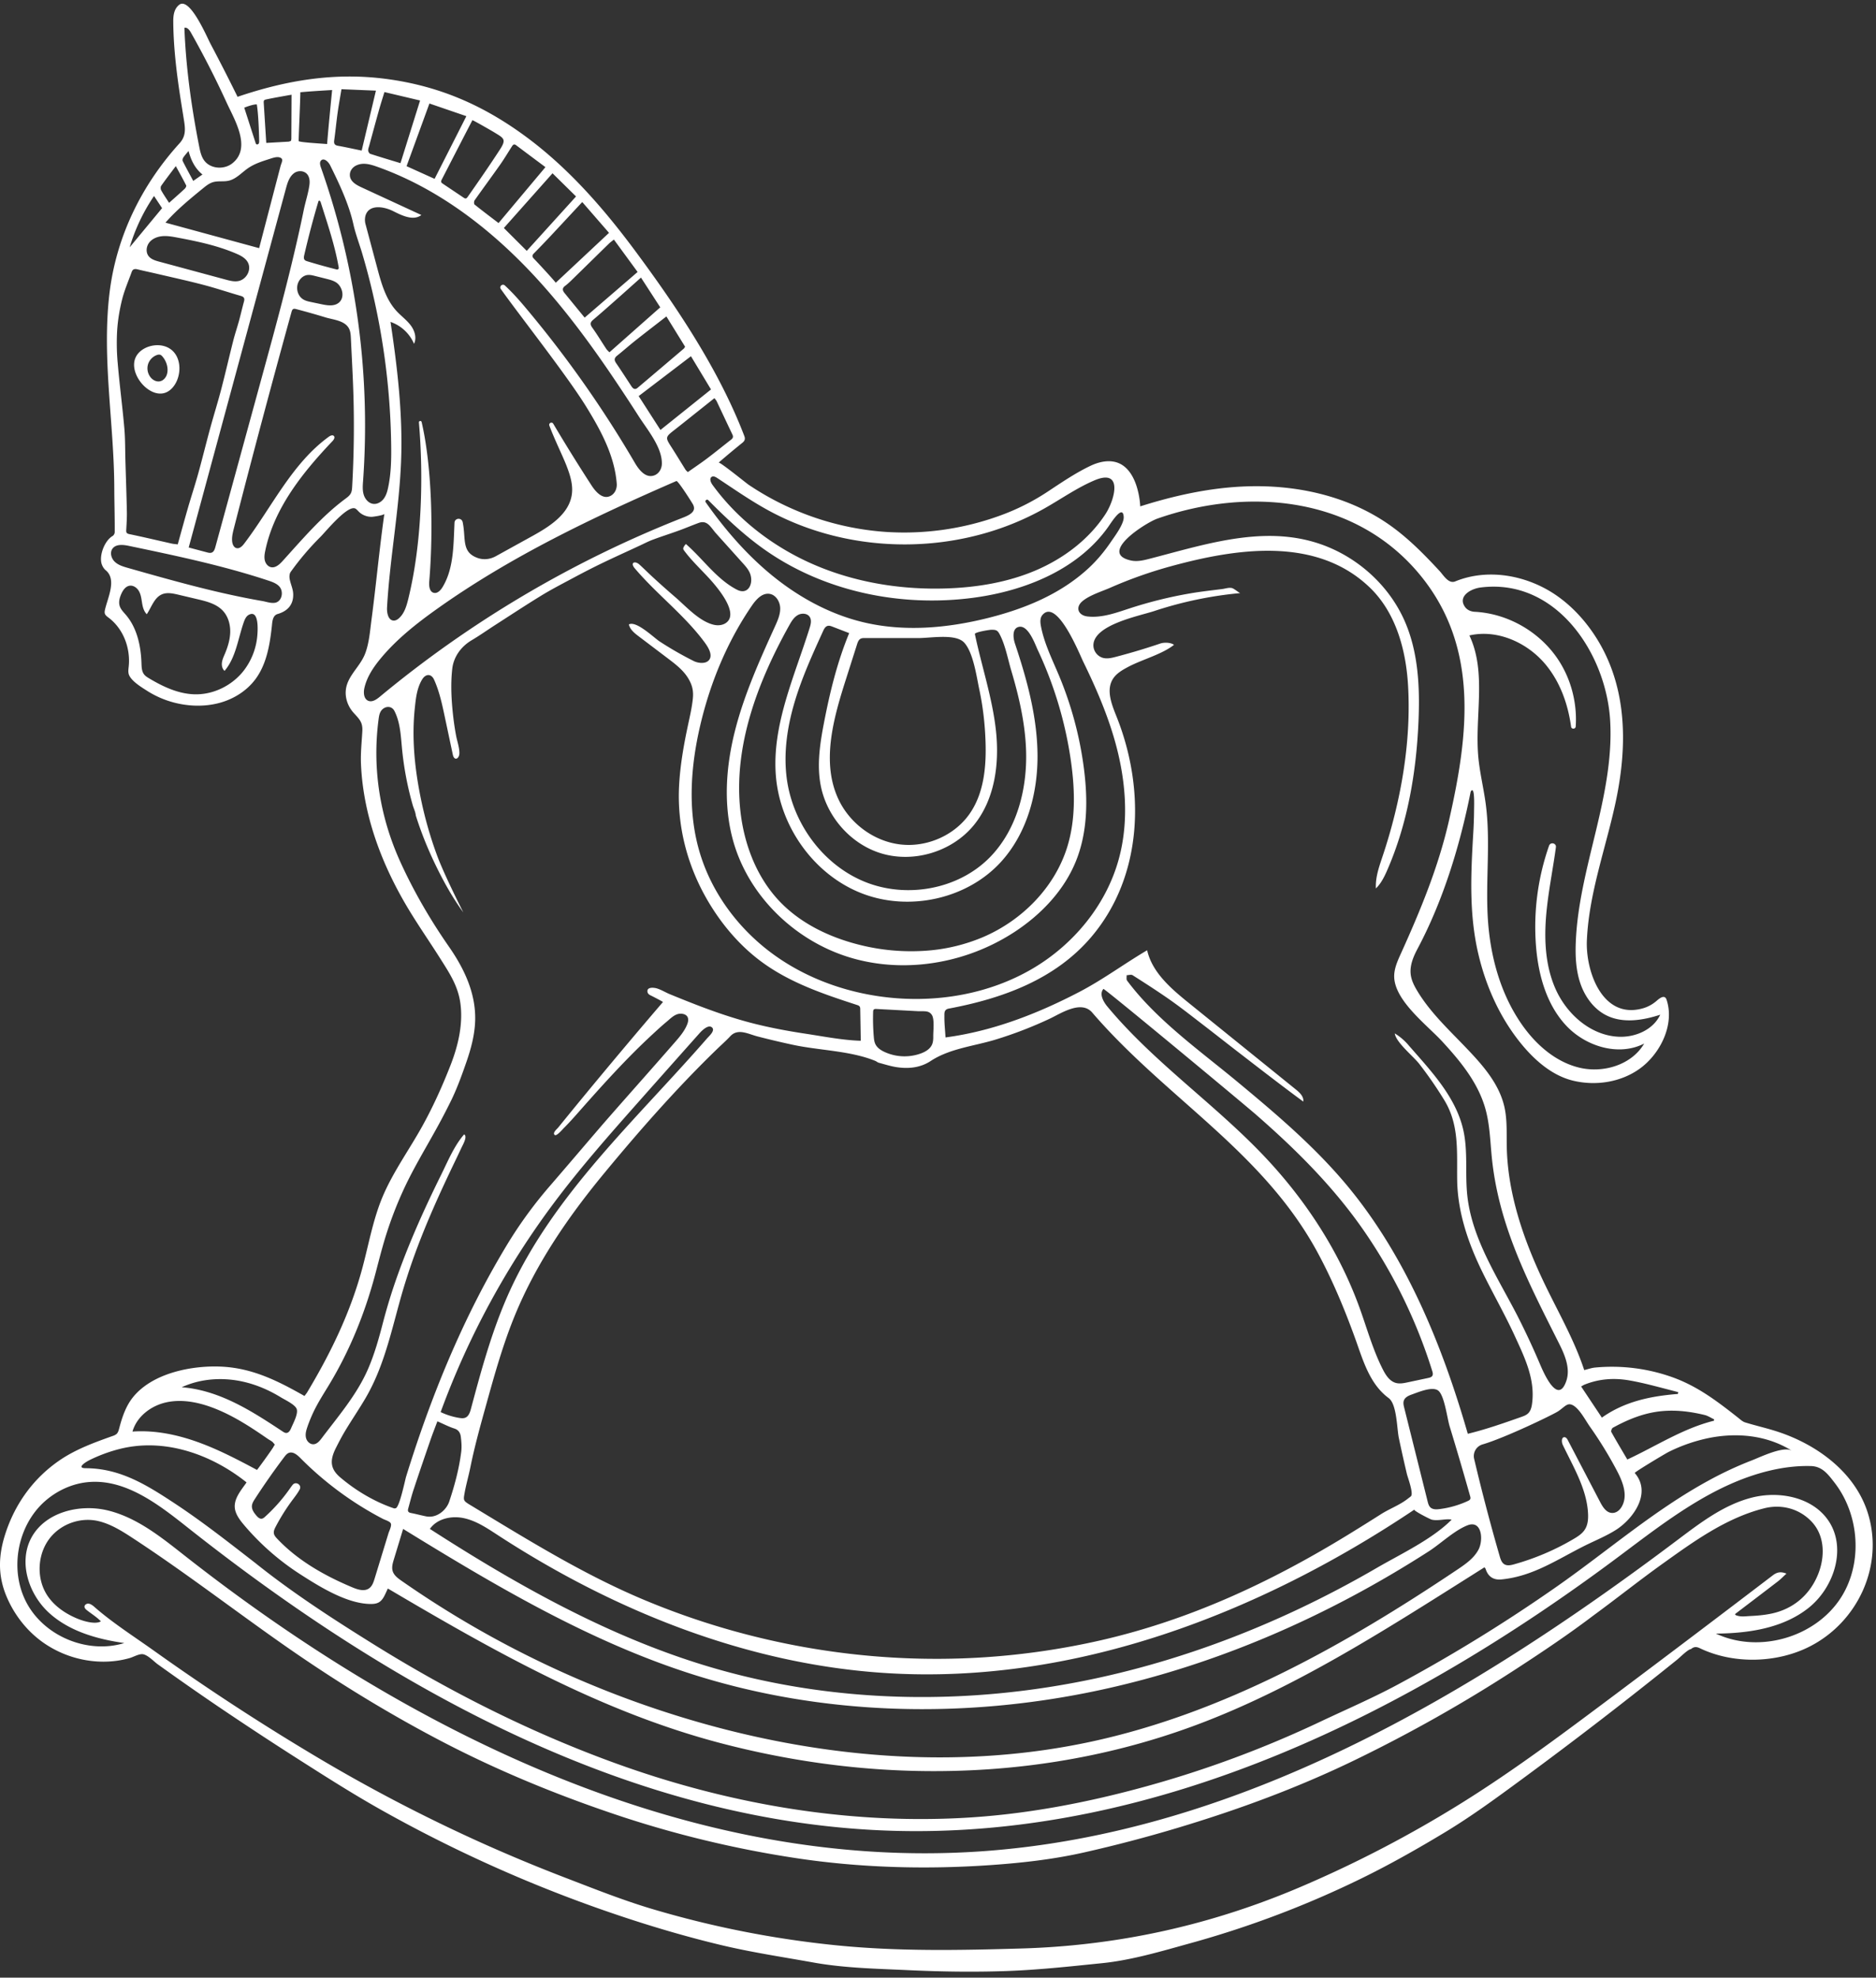 <svg xmlns="http://www.w3.org/2000/svg" width="166" height="175" viewBox="0 0 166 175"><rect x="0" y="0" width="166" height="175" fill="#333333" stroke="none"/><g><g><g><path fill="#fff" d="M16.683 13.358zm1.232 2.084l-.816.567c-.329-.612-.637-1.173-.926-1.744-.04-.079-.016-.229.036-.308.126-.195.286-.367.474-.6.223.835.568 1.544 1.232 2.085zm4.754-2.694a.274.274 0 0 1-.056-.112l-1-3.108s.753-.307 1.11-.288c.174 1.039.209 3.2.209 3.2s.009.175-.032.25c-.041.074-.145.12-.215.072a.122.122 0 0 1-.016-.014zm-8.328 5.671l-2.868 3.465a16.543 16.543 0 0 1 2.156-4.542l.712 1.077zm.62-.47c-.256-.4-.494-.742-.696-1.106-.058-.105-.067-.307-.003-.398.392-.56.81-1.1 1.295-1.746.339.621.641 1.159.918 1.71.032.063-.056.227-.132.297-.437.408-.888.802-1.382 1.243zm11.332 7.523c0-.055.005-.11.012-.165.065-.468.425-.91.894-.971.223-.029.447.026.665.081l1.015.255c.292.074.588.15.844.307.581.358.839 1.37.228 1.83-.41.31-.987.22-1.491.114l-.906-.19c-.27-.056-.547-.116-.774-.272-.316-.216-.488-.605-.487-.989zm-.55-13.002l-.182.063-2.001.114-.224-3.558c-.004-.074-.006-.157.042-.213.04-.045.104-.06.163-.074.675-.149 2.259-.42 2.259-.42l-.019 3.931zm4.231 11.212a.146.146 0 0 1-.178.165 54.55 54.55 0 0 1-2.598-.724c-.091-.027-.187-.059-.247-.133-.09-.112-.063-.275-.03-.415a77.98 77.98 0 0 1 1.248-4.736c.008-.026.017-.055.04-.072.066-.05.143.05.168.129.603 1.912 1.256 3.807 1.597 5.786zm-1.029-10.936c-.811-.058-2.517-.162-2.517-.267-.002-.523.14-3.44.148-4.315.834-.085 2.813-.197 2.813-.197s-.345 3.435-.444 4.78zm119.56 110.444l-.036.159c-2.393.19-4.702.658-6.726 2.095l-1.834-2.755c.136-.076.208-.127.288-.16 1.298-.526 2.638-.617 4.006-.373.556.099 1.11.219 1.658.353.883.217 1.762.453 2.643.681zM32.004 13.325c-.742-.152-1.414-.302-2.09-.423-.306-.054-.384-.191-.341-.492.114-.798.187-1.601.298-2.4.096-.692.223-1.38.344-2.115l3.049.126-1.26 5.304zm3.433 1.113zm-2.674-.825c-.087-.028-.176-.187-.183-.29-.01-.143.053-.293.092-.438.283-1.037.562-2.076.853-3.11.148-.53.317-1.052.492-1.628l3.154.746-1.734 5.545c-.937-.285-1.809-.544-2.674-.825zM16.081 122.756c1.648-.76 3.551-.894 5.326-.516 1.219.26 2.38.755 3.44 1.406.354.217 1.211.614 1.392 1 .194.416-.308 1.318-.473 1.718-.083.2-.213.429-.429.436-.118.003-.225-.064-.323-.129-1.373-.905-2.751-1.812-4.229-2.534-1.477-.723-3.064-1.26-4.704-1.38zM35.975 14.705l2.023-5.546 3.269 1.121-2.812 5.546-2.48-1.121zm10.635 7.493l-2.025-2.022 4.305-4.842 2.082 2.05-4.362 4.814zm7.316 8.977c-.087-.093-.203-.187-.282-.307-.412-.62-.794-1.26-1.228-1.864-.21-.294-.208-.472.07-.706.732-.617 1.446-1.254 2.163-1.888.67-.593 1.335-1.192 2.069-1.846l1.705 2.632-4.497 3.979zm-12.125-20.54c.112.02 1.721.948 1.87 1.039.904.556 1.173.621.567 1.556-.92 1.418-1.886 2.81-2.856 4.194-.042.06-.093.126-.166.137-.066.01-.13-.029-.185-.066l-1.85-1.24c-.057-.038-.117-.08-.138-.145-.024-.076.013-.157.05-.228.9-1.749 1.801-3.498 2.708-5.248zm109.87 114.959l-.005.122c-2.748.683-5.103 2.24-7.67 3.434-.49-.832-.967-1.626-1.416-2.434-.045-.08.041-.325.132-.375 1.373-.755 2.806-1.337 4.392-1.476 1.268-.111 2.508.049 3.733.346.292.07.557.252.835.383zM60.623 30.683zm-.109.16c-1.364 1.16-2.727 2.32-4.094 3.475-.237.201-.407.076-.55-.14-.45-.687-.894-1.377-1.358-2.055-.178-.26-.163-.444.088-.645.55-.439 1.075-.907 1.626-1.344.897-.71 1.805-1.406 2.74-2.133l1.657 2.682c-.075.111-.087.141-.109.16zM82.3 89.636c.061.048.117.111.167.193.232.38.109 1.392.113 1.834.002.258-.003.524-.105.761-.17.4-.581.643-.99.794a4.235 4.235 0 0 1-3.23-.139c-.316-.149-.628-.353-.785-.665-.108-.212-.134-.455-.154-.692-.06-.726-.08-1.455-.057-2.183.002-.073.008-.154.06-.205.057-.056.148-.056.228-.052l3.637.194c.474.025.848-.051 1.116.16zM61.14 31.522l1.774 2.94-4.474 3.585-1.927-2.998 4.627-3.527zm2.077 3.71c.094.126.16.19.196.268.468.985.927 1.974 1.398 2.957.099.207.032.33-.132.457-.706.549-1.398 1.116-2.112 1.654-.554.418-1.132.804-1.704 1.207-.1-.1-.162-.145-.2-.205-.427-.681-.842-1.37-1.277-2.046-.516-.804-.509-.853.262-1.455.704-.55 1.4-1.11 2.1-1.667l1.469-1.17zM48.263 14.79l-4.149 4.948c-.752-.575-1.446-1.095-2.121-1.639-.063-.05-.06-.283.001-.37.748-1.06 1.52-2.105 2.268-3.167.36-.512.68-1.054 1.02-1.581.093-.145.182-.285.387-.131.833.627 1.67 1.25 2.594 1.94zm8.156 9.276l-4.685 4.04c-.625-.763-1.203-1.466-1.777-2.172-.18-.223-.238-.424.05-.639.287-.213.54-.473.797-.724 1.027-1.001 2.048-2.009 3.075-3.01.125-.123.271-.223.442-.362l2.098 2.867zm-35.52.827c-.306.014-.619-.068-.92-.149l-5.889-1.591c-.352-.095-.73-.208-.949-.5-.26-.348-.195-.872.08-1.21.275-.337.715-.507 1.148-.545.434-.038.868.04 1.296.12 1.814.34 3.635.722 5.325 1.463.473.208.978.52 1.051 1.079.074.566-.335 1.16-.888 1.297a1.31 1.31 0 0 1-.253.036zm32.991-4.288l-4.716 4.416c-.073-.134-1.34-1.516-1.948-2.15-.16-.167-.136-.297.022-.456.494-.5.981-1.007 1.462-1.52.918-.98 1.83-1.965 2.81-3.017l2.37 2.727zM38.703 125.77c.543.237 1.01.482 1.503.64.405.131.535.424.575.765.05.427.085.87.031 1.293-.188 1.504-.58 2.962-1.059 4.399-.256.766-1.112 1.5-2.044 1.315-.452-.09-.898-.213-1.35-.3-.239-.045-.3-.166-.241-.38.156-.56.293-1.126.476-1.677.482-1.457.979-2.91 1.48-4.36.187-.547.401-1.085.629-1.695zM24.356 53.334c-.354.075-.814-.093-1.143-.15a61.056 61.056 0 0 1-1.693-.317 80.866 80.866 0 0 1-3.46-.782c-2.265-.56-4.51-1.197-6.753-1.834-.412-.117-.84-.245-1.15-.54-.31-.294-.456-.81-.206-1.157.301-.42.933-.359 1.439-.253 4.16.87 8.33 1.741 12.365 3.078.404.134.927.321 1.108.748.168.396.055.947-.347 1.152a.642.642 0 0 1-.16.055zm-8.013-50.88c.235-.037.425.208.545.421a81.657 81.657 0 0 1 3.167 6.207c.683 1.494 2.245 4.015.488 5.382-.727.566-1.92.485-2.468-.256-.269-.363-.366-.821-.453-1.264-.681-3.46-1.172-6.962-1.305-10.486a.29.29 0 0 1 .026-.005zm-4.62 124.223c.374-1.317 1.612-2.268 2.946-2.575 1.334-.306 2.742-.051 4.028.417 1.455.53 2.795 1.323 4.08 2.179.311.207.62.42.928.633.137.095.355.194.46.321.2.24.164.126.005.424-.096.179-1.41 2.007-1.433 1.994-1.718-.918-3.45-1.826-5.284-2.48-1.835-.655-3.787-1.051-5.73-.913zm118.374 5.973c-.038.083-.128.131-.212.17a8.45 8.45 0 0 1-2.51.718c-.279.035-.595.044-.8-.146-.147-.135-.202-.34-.25-.533l-2.072-8.29c-.053-.213-.106-.442-.028-.647.105-.282.414-.424.698-.525.62-.22 1.88-.763 2.373-.317.53.479.765 2.442.98 3.144.626 2.05 1.23 4.108 1.811 6.172.023.08.045.166.015.243l-.005.01zM14.664 19.71l-.022-.007c.984-1.128 2.15-2.081 3.309-3.029.275-.224.559-.454.899-.554.442-.13.923-.026 1.373-.126.677-.15 1.161-.725 1.733-1.116.565-.387 1.227-.6 1.879-.807.253-.08.612-.219.881-.148.438.115.2.427.102.8l-.63 2.413-1.258 4.823-8.266-2.25zm24.327 105.244a72.511 72.511 0 0 1 10.074-18.573c2.306-3.074 4.852-5.96 7.4-8.837 1.81-2.043 3.624-4.084 5.44-6.123.19-.212.752-.779 1.079-.52.349.275-.239.779-.419.986-6.257 7.189-13.57 13.769-17.503 22.45-1.495 3.303-2.453 6.819-3.388 10.321-.084.314-.202.668-.502.792-.164.067-.35.048-.526.02a6.082 6.082 0 0 1-1.655-.516zm-4.39-86.226l.011.582c.02 1.27 0 2.55-.259 3.792-.074.358-.172.72-.388 1.016-.215.295-.57.512-.934.469-.408-.048-.723-.41-.844-.803-.122-.393-.09-.814-.06-1.224a68.665 68.665 0 0 0-3.732-27.746c-.074-.206-.136-.468.022-.62.255-.246.639.117.797.435.81 1.632 1.66 3.434 2.057 5.222.193.865.522 1.713.776 2.567.27.91.519 1.826.746 2.747a62.794 62.794 0 0 1 1.808 13.563zM19.883 59.35c.998-1.185 1.175-2.834 1.69-4.296.09-.256.21-.528.45-.653.988-.515.77 1.727.717 2.115a5.894 5.894 0 0 1-1.182 2.84c-1.02 1.3-2.653 2.114-4.305 2.083-1.455-.028-2.827-.672-4.074-1.422-.152-.091-.306-.187-.417-.325-.224-.278-.232-.665-.244-1.02-.051-1.523-.392-3.107-1.381-4.265-.21-.245-.452-.48-.547-.788-.109-.35-.005-.731.144-1.066.144-.326.375-.664.727-.722.352-.058.692.202.856.519.165.316.2.681.26 1.033.059.352.157.718.412.968.422-.626.656-1.472 1.353-1.763.447-.186.955-.077 1.426.033l1.715.405c.81.19 1.67.41 2.238 1.019.462.495.662 1.193.651 1.87-.011.676-.217 1.336-.48 1.959-.105.246-.22.492-.253.758-.034.265.03.558.232.733l.012-.015zm79.424-13.988c.067.049.113.168.125.382.036.61-.781 1.69-1.137 2.213-.561.826-1.199 1.6-1.93 2.282-2.511 2.342-5.727 3.649-9.013 4.464-3.58.89-7.365 1.217-10.953.36-3.168-.756-6.078-2.415-8.55-4.536-2.063-1.77-3.834-3.854-5.401-6.079-.103-.146.1-.314.225-.188 1.528 1.535 3.1 3.029 4.859 4.287 5.3 3.79 12.127 5.203 18.586 4.35 4.603-.609 9.3-2.513 11.97-6.311.23-.33.93-1.436 1.22-1.224zm-82.61 3.086l8.602-31.76c.137-.507.3-1.054.724-1.366.39-.287.998-.226 1.244.22.14.253.15.558.11.843-.104.745-.349 1.466-.5 2.202-.194.95-.401 1.896-.618 2.841-.645 2.822-1.375 5.623-2.128 8.417-.31 1.146-.623 2.29-.936 3.435l-4.137 15.122c-.053.193-.126.411-.31.491-.138.06-.296.022-.441-.017l-1.61-.428zm17.891 86.376c.074.223-.145.634-.21.843l-1.23 4.023c-.098.32-.212.662-.483.857-.416.3-.995.122-1.468-.076-2.462-1.03-4.843-2.374-6.674-4.316-.127-.134-.256-.281-.288-.463-.036-.207.062-.412.16-.598.444-.845.955-1.655 1.528-2.419.21-.28.434-.572.597-.882.208-.396-.344-.745-.626-.4-.088.108-.17.223-.246.332a14.794 14.794 0 0 1-2.185 2.483c-.09.082-.19.167-.31.18-.184.02-.338-.128-.46-.268-.213-.247-.425-.54-.402-.866.015-.224.14-.424.263-.613a62.709 62.709 0 0 1 2.598-3.71c.112-.146.232-.3.405-.366.366-.14.738.17 1.014.448a29.472 29.472 0 0 0 7.322 5.396c.168.087.607.21.687.395a.236.236 0 0 1 .008.02zM61.38 45.137c-.147.39-.774.598-1.202.768a98.314 98.314 0 0 0-26.57 15.749c-.293.243-.67.504-1.023.358-.398-.166-.436-.717-.34-1.138.22-.97.79-1.822 1.423-2.589 1.413-1.711 3.174-3.101 4.982-4.389 6.538-4.657 13.838-8.127 21.199-11.33.139-.06 1.349 1.854 1.462 2.056.112.201.124.37.07.515zm77.604 79.137a.912.912 0 0 1 .342.169c.535.39.985 1.27 1.367 1.811a35.393 35.393 0 0 1 2.371 3.865c.53 1 1.012 2.22.432 3.214-.16.274-.413.503-.729.54-.574.069-.925-.478-1.174-.955l-2.855-5.467c-.065-.125-.154-.266-.295-.276-.284-.019-.28.427-.157.684.932 1.951 2.113 3.882 2.232 6.041.028.498-.01 1.024-.279 1.444-.232.366-.61.609-.983.83a21.952 21.952 0 0 1-5.288 2.252c-.28.078-.595.145-.845-.001-.242-.142-.34-.437-.418-.707a178.415 178.415 0 0 1-2.264-8.626 1.073 1.073 0 0 1 .74-1.276c1.998-.583 6.25-2.64 6.693-2.933.505-.336.74-.688 1.11-.61zm-14.978-1.862c-.166.012-.33.005-.49-.038-.552-.151-.896-.688-1.155-1.197-.89-1.748-1.406-3.656-2.076-5.5-1.811-4.988-4.779-9.523-8.43-13.374-4.398-4.639-9.775-8.312-13.862-13.227-.374-.45-.74-1.126-.355-1.567.07-.08 12.4 10.163 13.499 11.122 3.634 3.171 7.016 6.54 9.742 10.557a45.864 45.864 0 0 1 5.854 12.13c.044.14.084.3.009.425-.074.122-.228.162-.368.192l-1.811.385c-.183.039-.37.078-.557.092zM82.338 52.083c-3.463-.046-6.924-.69-10.113-2.033-3.623-1.527-6.883-3.977-9.19-7.161-.155-.215-.281-.569-.05-.698.152-.083.336.014.48.109 1.448.954 2.873 1.95 4.39 2.79 7.493 4.156 17.147 4.109 24.6-.12 1.462-.829 2.847-1.808 4.394-2.465 2.554-1.084 1.808 1.708.959 3.003-1.474 2.248-3.72 3.93-6.194 4.98-2.474 1.049-5.174 1.492-7.86 1.581-.472.016-.944.02-1.416.014zM31.22 41.903c-.017.383-.036.765-.057 1.147-.012.207-.026.422-.122.606-.108.207-.305.35-.493.49-2.093 1.555-3.791 3.57-5.544 5.5-.275.303-.635.633-1.034.541-.28-.064-.478-.332-.54-.613-.062-.28-.014-.573.045-.854.783-3.758 3.301-6.901 5.944-9.685.12-.125.243-.323.127-.452-.112-.125-.316-.035-.452.064-3.268 2.374-5.039 6.237-7.483 9.453-.17.224-.411.47-.684.403-.232-.058-.35-.32-.38-.557-.052-.402.05-.806.15-1.2 1.64-6.397 3.34-12.78 5.1-19.146.026-.096.06-.202.148-.25.08-.042.178-.02.266.003.874.229 1.743.475 2.606.738.667.202 1.651.267 2.04.938.158.272.177.6.192.914.08 1.725.18 3.449.228 5.174a94.598 94.598 0 0 1-.057 6.787zm43.921 14.121c-1.05 2.539-1.706 5.222-2.227 7.919-.356 1.845-.65 3.75-.286 5.593.531 2.69 2.56 5.048 5.16 5.918 2.944.984 6.443-.048 8.399-2.457 1.843-2.27 2.255-5.413 1.943-8.32-.313-2.908-1.265-5.704-1.866-8.566-.036-.175 1.305-.383 1.446-.384.434-.004.56.045.752.412.496.945.722 2.195 1.026 3.218.659 2.215 1.187 4.485 1.296 6.8.164 3.507-.747 7.215-3.208 9.718-2.796 2.842-7.38 3.656-11.07 2.148-3.691-1.507-6.354-5.16-6.885-9.11-.303-2.256.034-4.56.678-6.741.645-2.182 1.591-4.26 2.535-6.331.086-.19.196-.4.398-.455.145-.04.297.015.437.07l1.472.568zm-59.414-7.852c-.199-.026-.361-.034-.517-.068-1.256-.282-2.51-.58-3.77-.842-.247-.052-.28-.148-.27-.357.029-.537.067-1.075.056-1.611-.03-1.492-.083-2.983-.128-4.474-.029-.983-.012-1.97-.098-2.949-.168-1.91-.42-3.812-.583-5.722a19.402 19.402 0 0 1-.05-2.91c.06-.917.214-1.84.436-2.733.209-.836.56-1.636.854-2.451.088-.244.265-.28.506-.221.578.142 1.161.262 1.74.398 1.369.32 2.743.62 4.102.977 1.113.292 2.205.66 3.311.979.284.082.348.225.273.496-.157.568-.286 1.144-.442 1.712-.162.589-.36 1.168-.51 1.76-.362 1.429-.69 2.867-1.063 4.293-.301 1.154-.66 2.292-.974 3.443-.362 1.326-.687 2.663-1.054 3.988-.281 1.017-.613 2.019-.907 3.032-.31 1.073-.603 2.151-.912 3.26zM73.43 67.169c-.025-2.318.683-4.737 1.399-6.985l1.008-3.167c.06-.19.136-.398.31-.494.115-.062.252-.063.382-.063l4.684.004c1.181.001 3.37-.422 4.12.417.798.893 1.084 3.018 1.327 4.158.32 1.498.492 3.026.545 4.555.078 2.216-.13 4.561-1.387 6.388-1.335 1.94-3.802 3.016-6.142 2.743-2.34-.272-4.468-1.85-5.475-3.979-.538-1.136-.759-2.342-.771-3.577zm55.02 67.304c-1.735 1.746-4.494 3.032-6.623 4.268a92.167 92.167 0 0 1-7.062 3.708c-4.807 2.26-9.818 4.094-14.966 5.404-.927.236-1.859.455-2.794.656-11.373 2.45-23.377 2.271-34.512-1.099-8.736-2.644-16.782-7.173-24.454-12.118.634-.913 1.91-1.186 2.998-.954 1.088.231 2.038.868 2.97 1.476 10.338 6.743 22.188 11.49 34.508 12.241 16.54 1.009 32.874-5.245 46.638-14.473-.121.082 1.386.856 1.539.891.59.137 1.265-.114 1.759 0zM82.11 84.115a18.688 18.688 0 0 1-6.223-.551c-2.58-.668-5.074-1.879-6.91-3.81-2.061-2.169-3.166-5.126-3.475-8.102-.59-5.68 1.546-11.308 4.324-16.297.195-.35.408-.714.752-.918.344-.205.86-.18 1.074.158.18.283.09.652-.01.972-1.347 4.318-3.362 8.627-2.983 13.134.378 4.492 3.393 8.71 7.593 10.348s9.383.508 12.386-2.854c2.246-2.515 3.189-5.994 3.168-9.366-.02-3.37-.924-6.674-1.993-9.871-.178-.534-.246-1.312.293-1.474.864-.261 1.47 1.497 1.724 2.039a34.557 34.557 0 0 1 2.936 9.85c.355 2.518.424 5.131-.326 7.562-1.112 3.598-4.01 6.52-7.475 7.997a15.742 15.742 0 0 1-4.854 1.183zm-.713 1.237a18.177 18.177 0 0 0 8.368-2.88c2.375-1.554 4.427-3.709 5.471-6.348 1.008-2.547 1.026-5.384.678-8.101a31.932 31.932 0 0 0-2.203-8.234c-.599-1.433-1.308-2.84-1.6-4.366-.066-.34-.098-.73.124-.996 1.294-1.546 3.3 3.48 3.626 4.147 1.03 2.108 1.973 4.266 2.652 6.515 1.067 3.536 1.459 7.362.485 10.925-1.12 4.096-4.033 7.608-7.705 9.742-3.671 2.134-8.047 2.93-12.276 2.55-3.808-.343-7.556-1.636-10.64-3.895-3.086-2.26-5.48-5.504-6.522-9.182-1.016-3.582-.741-7.423.108-11.047.882-3.764 2.383-7.4 4.568-10.59.373-.544.904-1.139 1.557-1.043.56.082.927.679.948 1.245.02.565-.219 1.104-.453 1.62-1.361 3-2.723 6.02-3.537 9.213-.814 3.192-1.058 6.596-.174 9.77 1.363 4.889 5.46 8.85 10.317 10.325 2.008.61 4.12.806 6.208.63zm64.09 6.991zm-5.718 2.138c-2.12-.503-3.87-2.047-5.115-3.836-1.895-2.72-2.793-6.044-3.001-9.353-.213-3.392.262-6.816-.191-10.184-.185-1.379-.525-2.736-.652-4.12-.33-3.613.76-7.479-.79-10.758 2.49-.57 5.17.644 6.786 2.623 1.258 1.54 1.94 3.466 2.213 5.45.033.243.394.227.41-.019.139-2.117-.433-4.282-1.633-6.034-1.637-2.389-4.412-3.965-7.308-4.114-.334-.018-.661-.154-.855-.427-.662-.933.485-1.61 1.381-1.723 6.695-.849 11.12 5.852 11.463 11.796.19 3.297-.502 6.578-1.272 9.79-.77 3.211-1.625 6.432-1.768 9.732-.054 1.25-.001 2.525.4 3.709.402 1.184 1.19 2.279 2.309 2.836 1.458.726 3.211.446 4.76-.058-.624 1.34-2.221 2.02-3.698 1.948-2.468-.118-4.597-2.012-5.586-4.276-.988-2.264-1.01-4.834-.726-7.289.2-1.74.545-3.464.779-5.2.05-.372-.48-.492-.605-.138a21.702 21.702 0 0 0-1.153 8.903c.206 2.533.921 5.136 2.652 6.998 1.73 1.862 4.655 2.766 6.918 1.606-1.1 1.882-3.597 2.64-5.718 2.138zm24.379 41.386c.045.465.056.933.031 1.399-.076 1.456-.502 2.898-1.295 4.127-2.267 3.514-7.265 4.944-11.047 3.162 2.883-.022 5.921-.474 8.183-2.264 2.26-1.79 3.389-5.254 1.811-7.668-1.385-2.12-4.343-2.726-6.798-2.106-2.456.619-4.537 2.201-6.56 3.725-18.262 13.75-38.914 26.03-61.722 27.585-25.567 1.742-50.285-10.349-70.431-26.187-2.057-1.618-4.169-3.321-6.705-3.964-2.537-.643-5.642.115-6.858 2.432-1.131 2.154-.222 4.956 1.57 6.6 1.794 1.645 4.261 2.339 6.67 2.684-3.191.979-6.967-.542-8.588-3.46-1.622-2.918-.918-6.927 1.599-9.12 1.05-.914 2.376-1.524 3.763-1.659 3.258-.316 6.155 1.893 8.72 3.925 18.192 14.418 39.678 26.378 62.884 26.936 23.248.559 45.364-10.422 63.978-24.362 4.023-3.013 8.225-6.318 13.212-7.511 1.201-.288 2.448-.447 3.685-.411 1.003.03 1.513.734 2.098 1.492 1.027 1.334 1.637 2.97 1.8 4.645zm-33.66-.942c.677.234.7 1.518.337 2.202-.404.763-1.146 1.278-1.864 1.76-9.957 6.681-20.636 12.681-32.356 15.219-11.27 2.44-23.112 1.55-34.219-1.55a88.61 88.61 0 0 1-26.866-12.68c-.32-.224-.66-.477-.773-.85-.102-.336 0-.695.102-1.03l.822-2.703c8.114 4.993 16.392 9.907 25.462 12.819 11.629 3.734 24.255 4.01 36.195 1.44 10.355-2.227 20.198-6.553 29.092-12.273 1.071-.689 2.249-1.837 3.423-2.302.26-.103.474-.112.645-.052zM50.15 41.269c.305.792.567 1.637.45 2.477-.241 1.747-1.958 2.84-3.502 3.692L43.87 49.22c-.482.266-1.055.342-1.576.164-1.497-.512-1.042-1.704-1.354-3.181-.09-.423-.706-.377-.723.055l-.037.884c-.068 1.66-.16 3.4-1.024 4.817-.172.283-.458.582-.779.498-.382-.1-.427-.619-.394-1.013.367-4.377.246-10.126-.674-14.096-.034-.148-.252-.114-.24.037.4 4.646.293 10.574-.938 15.595-.151.617-.335 1.265-.798 1.7-.133.127-.3.235-.483.235-.492-.002-.63-.673-.602-1.164.25-4.446 1.119-8.845 1.254-13.296.122-4.007-.353-8.007-.947-11.97a3.5 3.5 0 0 1 2.079 1.937c.26-.523.057-1.172-.296-1.638-.353-.467-.837-.815-1.235-1.244-.962-1.036-1.358-2.46-1.723-3.826l-1.028-3.848a1.45 1.45 0 0 1-.009-.792c.307-1.01 1.605-.815 2.456-.387.792.399 1.782.877 2.487.34l-5.286-2.443c-.504-.233-1.079-.553-1.04-1.168.022-.33.246-.617.542-.764.613-.306 1.268-.11 1.872.103 5.57 1.976 10.367 5.746 14.335 10.126 2.222 2.454 4.21 5.108 6.082 7.835a170.61 170.61 0 0 1 2.743 4.146c.757 1.175 2.047 2.705 2.033 4.159-.004.464-.264.914-.706 1.057-.752.243-1.324-.505-1.7-1.147a98.822 98.822 0 0 0-9.459-13.468c-.64-.767-1.297-1.53-2.032-2.203-.21-.193-.52.084-.355.316 1.705 2.4 5.857 7.653 7.57 10.434 1.288 2.092 2.496 4.318 2.688 6.786.033.43-.15.867-.528 1.072-.688.373-1.31-.31-1.698-.907a158.492 158.492 0 0 1-3.392-5.465c-.12-.204-.426-.056-.344.165.483 1.294 1.166 2.638 1.54 3.608zm108.39 87.096l.018.012c-.728-.458-2.822.574-3.523.842a31.8 31.8 0 0 0-3.841 1.789c-4.805 2.617-8.944 6.235-13.408 9.362a141.362 141.362 0 0 1-14.08 8.682c-2.229 1.2-4.575 2.209-6.865 3.292a95.02 95.02 0 0 1-15.43 5.732c-5.384 1.484-10.854 2.519-16.432 2.8-10.416.526-20.823-1.323-30.604-4.879-7.464-2.713-14.58-6.3-21.319-10.496-3.577-2.227-7.2-4.57-10.486-7.209-2.342-1.814-4.672-3.652-7.148-5.282-2.48-1.632-4.794-3.075-7.83-3.09-.89-.004.01-.562.347-.727 1.05-.518 2.307-.953 3.467-1.148 3.72-.625 7.523.82 10.411 3.132-.515.744-1.286 1.592-.975 2.566.145.456.449.843.758 1.21a22.352 22.352 0 0 0 4.972 4.356c1.68 1.08 4.036 2.547 6.087 2.622.665.024 1.018-.087 1.333-.677.118-.221.216-.452.328-.688 9.377 5.534 18.831 10.894 29.431 13.678 5.7 1.496 11.568 2.351 17.462 2.467 8.28.164 16.482-1.085 24.269-3.934 8.8-3.22 16.86-8.402 24.747-13.378.375-.236.749-.474 1.127-.713.055.079.09.111.103.151.221.69.7.996 1.413.924 2.797-.283 4.883-1.745 7.332-2.971.93-.466 1.901-.852 2.779-1.408 1.556-.987 3.19-3.285 1.669-5.037-.057-.065 2.706-1.72 2.996-1.864a14.543 14.543 0 0 1 3.572-1.236c2.487-.497 5.136-.246 7.32 1.12zm-.464 10.883c-.545-.222-.877-.1-1.213.155a2080.205 2080.205 0 0 1-13.803 10.44c-4.448 3.33-8.898 6.685-13.613 9.631-4.59 2.868-9.4 5.38-14.378 7.503-5.107 2.178-10.43 3.745-15.922 4.62a67.933 67.933 0 0 1-8.699.82c-5.504.162-10.997.272-16.492-.284a87.995 87.995 0 0 1-16.201-3.196c-2.628-.78-5.17-1.796-7.726-2.777a143.877 143.877 0 0 1-7.51-3.13 144.552 144.552 0 0 1-14.818-7.752 208.285 208.285 0 0 1-14.075-9.206c-1.78-1.27-3.71-2.494-5.349-3.944-.132-.1-.274-.206-.44-.223-.165-.016-.356.095-.36.262-.002.14.12.248.23.334.4.312.872.605 1.22.97-.486.294-1.516-.013-2.01-.212-1.06-.427-2.056-1.084-2.698-2.029-1.083-1.594-.916-3.924.383-5.349 1.034-1.134 2.678-1.64 4.166-1.266 1.07.268 2.024.867 2.947 1.47 4.518 2.954 8.798 6.247 13.213 9.348 4.507 3.166 9.234 6.086 14.118 8.638 4.904 2.562 10.057 4.688 15.299 6.455a94.717 94.717 0 0 0 16.112 3.9c5.624.85 11.39 1.008 17.061.622 2.82-.192 5.643-.505 8.4-1.127a122.673 122.673 0 0 0 8.22-2.156c5.403-1.617 10.664-3.553 15.739-6.014a131.05 131.05 0 0 0 14.317-8.09c2.305-1.5 4.61-3.045 6.802-4.709 2.055-1.504 4.047-3.095 6.117-4.577 2.78-1.99 5.634-4.062 9.002-4.91 1.466-.369 3.049-.006 4.169 1.164 1.214 1.267 1.212 3.158.581 4.704-.748 1.834-2.222 3.068-4.166 3.462-.599.122-1.208.175-1.818.204-.283.013-.592.054-.874.027.005 0-.643-.076-.428-.24 1.245-.948 2.494-1.893 3.734-2.848.251-.193.472-.425.763-.69zm-4.069 3.778zM40.354 67.135c.147-.008.291-.202.295-.482.006-.521-.202-1.068-.296-1.58a24.565 24.565 0 0 1-.262-1.772c-.15-1.357-.227-2.752-.074-4.111.12-1.077.785-1.982 1.715-2.533.721-.427 1.406-.914 2.112-1.368 1.344-.864 2.68-1.745 4.043-2.58.863-.529 1.765-.996 2.658-1.474.859-.459 1.721-.912 2.597-1.336 1.139-.552 2.293-1.072 3.44-1.606.392-.181.776-.385 1.18-.535.759-.284 1.533-.528 2.295-.805.59-.214 1.168-.46 1.757-.677.791-.29 1.063.385 1.557.935l2.363 2.63c.267.297.541.607.663.988.277.87-.22 1.854-1.193 1.35-1.796-.929-2.977-2.7-4.5-4.03-.03-.024-.164.178-.174.197-.109.199-.097.239.047.431.793 1.056 1.804 1.925 2.645 2.94.546.66 2.037 2.533 1.093 3.345-.31.266-.761.317-1.158.223-1.289-.306-2.447-1.62-3.42-2.457a75.956 75.956 0 0 1-2.101-1.875c-.355-.328-.696-.672-1.055-.996-.409-.368-.836-.168-.424.32 1.936 2.295 4.39 4.13 6.176 6.543.286.387.783 1.123.404 1.59-.294.362-.973.273-1.34.09a30.441 30.441 0 0 1-3.035-1.742c-.495-.324-2.068-1.862-2.715-1.502.097.448.487.762.852 1.039l2.606 1.974c.67.507 1.355 1.032 1.79 1.75.37.614.485 1.13.408 1.839-.082.769-.257 1.523-.419 2.278-.383 1.785-.701 3.59-.795 5.413-.178 3.461.674 6.852 2.375 9.871 1.24 2.2 2.92 4.223 4.963 5.719 2.534 1.854 5.496 2.843 8.45 3.804.27.088.24.263.243.454l.04 2.336.002.363c-1.592-.048-3.251-.377-4.835-.617-1.707-.258-3.407-.575-5.076-1.022-1.588-.426-3.142-.968-4.675-1.559-.777-.3-1.548-.611-2.318-.928-.386-.159-.738-.388-1.141-.508-.255-.076-.925-.15-.82.336.029.134.151.228.276.285.112.05 1.106.565 1.09.583a566.261 566.261 0 0 0-7.417 8.836 547.039 547.039 0 0 0-1.856 2.277c-.097.12-.529.467-.307.652.165.137.693-.495.821-.623.57-.567 1.095-1.177 1.628-1.779 1.974-2.23 3.999-4.463 6.188-6.484.41-.38.82-.761 1.25-1.116.294-.243.582-.55.95-.677.334-.115.872-.05.961.36.042.192-.015.39-.09.572-.24.585-.662 1.074-1.078 1.551-1.953 2.244-3.934 4.46-5.893 6.698-.25.286-.5.573-.747.861-1.458 1.697-2.905 3.401-4.367 5.094a38.157 38.157 0 0 0-3.855 5.285 76.7 76.7 0 0 0-2.706 4.877c-2.534 4.989-4.555 10.257-6.206 15.6-.105.34-.597 2.796-.945 2.818-.07.004-.102.015-.128.006-1.726-.585-3.378-1.569-4.765-2.747-.947-.803-.892-1.584-.365-2.627.248-.49.501-.978.785-1.452.592-.99 1.246-1.943 1.829-2.94 1.841-3.15 2.417-6.7 3.485-10.137.074-.238.15-.475.226-.712 1.136-3.515 2.632-6.835 4.231-10.157a133.786 133.786 0 0 0 .554-1.167c.117-.249.546-.979.22-1.153-.885 1.022-1.432 2.364-2.032 3.577-1.653 3.34-3.186 6.776-4.342 10.322a51.08 51.08 0 0 0-.785 2.683c-.37 1.431-.765 2.86-1.358 4.217-.984 2.25-2.618 4.14-4.083 6.084-.187.249-.415.52-.726.535-.29.015-.549-.219-.641-.493-.092-.275-.047-.578.04-.854.129-.415.292-.821.467-1.219.406-.925.956-1.778 1.48-2.64 1.881-3.1 3.227-6.45 4.15-9.953.206-.786.408-1.572.628-2.354a33.855 33.855 0 0 1 1.94-5.216c.776-1.653 1.719-3.23 2.607-4.824a57.528 57.528 0 0 0 1.56-2.97c.515-1.078.919-2.205 1.308-3.327.404-1.168.728-2.388.766-3.63.073-2.427-.973-4.615-2.328-6.562-1.647-2.368-3.12-4.902-4.312-7.533-1.545-3.414-2.278-7.104-2.068-10.851.032-.577.086-1.153.162-1.726.027-.208.058-.42.146-.611.243-.53.969-.692 1.261-.115.5.985.555 2.127.658 3.227a28.03 28.03 0 0 0 .956 5.095c.08.281.253.629.271.916.46 1.46 1.03 2.885 1.693 4.265.711 1.478 1.514 2.945 2.484 4.272l.027.037s-1.673-3.284-2.318-5.03a34.75 34.75 0 0 1-1.5-5.346c-.502-2.559-.748-5.143-.468-7.74.092-.862.185-1.728.64-2.486.315-.523.812-.54 1.063.016.443.98.682 2.046.905 3.093l.75 3.533c.056.262.173.367.287.36zm81.45 11.425c.434-.442.71-1.017.958-1.586 1.8-4.136 2.566-8.663 2.756-13.17.127-3.016-.017-6.128-1.241-8.888-1.235-2.784-3.551-5.053-6.32-6.321-5.316-2.436-10.91-.525-16.227.847-.538.14-1.1.274-1.643.158-2.985-.64 1.315-3.355 2.323-3.708 8.104-2.837 17.6-1.939 23.293 5.044 5.198 6.377 4.228 14.107 2.533 21.581l-.038.167c-.937 4.073-2.508 7.87-4.227 11.67-.317.698-.652 1.43-.599 2.195.145 2.09 2.928 4.18 4.254 5.62 1.61 1.749 3.178 3.652 3.822 5.988.368 1.334.411 2.732.542 4.11.583 6.17 3.257 11.217 5.982 16.65.51 1.019.992 2.185.63 3.265-.725 2.158-1.934-.537-2.296-1.38a68.157 68.157 0 0 0-2.076-4.45c-1.77-3.42-3.998-6.768-4.398-10.598-.2-1.914.072-3.875-.349-5.753-.676-3.013-2.975-5.353-4.933-7.612a5.032 5.032 0 0 0-1.132-.943c.103.792 1.65 2.03 2.168 2.698a34.975 34.975 0 0 1 2.218 3.213c1.342 2.199 1.1 4.601 1.135 7.06.04 2.802.942 5.478 2.152 7.98.95 1.962 2.044 3.852 2.953 5.835.871 1.9 1.816 3.82 1.521 5.983-.041.307-.12.628-.341.845-.17.166-.4.25-.623.328-1.571.554-3.106 1.093-4.721 1.487-2.25-7.812-5.466-15.723-10.731-22.028-2.845-3.406-6.241-6.287-9.646-9.112-3.326-2.76-7.174-5.477-9.773-8.964-.08-.108-.028-.315-.038-.477.18-.003.404-.078.53.002 1.119.713 2.237 1.43 3.322 2.192.973.685 1.908 1.424 2.852 2.15 1.067.82 2.123 1.654 3.189 2.476 1.902 1.467 3.8 2.94 5.735 4.363.067-.428-.306-.786-.643-1.06l-9.468-7.652c-1.578-1.275-3.252-2.7-3.703-4.677-2.03 1.195-3.897 2.59-5.996 3.685-3.703 1.933-7.694 3.482-11.844 4.028-.042-.694-.11-1.278-.1-1.86.005-.255-.056-.608.387-.691 4.752-.893 9.434-2.577 12.64-6.372 4.574-5.417 4.748-13.131 2.194-19.498-.426-1.064-.92-2.313-.318-3.289.303-.492.83-.796 1.34-1.068 1.248-.667 2.989-1.106 4.074-1.96-.274-.213-.856-.237-1.208-.119-1.297.44-2.61.832-3.935 1.179-.377.099-.775.193-1.15.09a1.172 1.172 0 0 1-.84-1.088c-.016-1.84 4.064-2.618 5.38-3.053a34.188 34.188 0 0 1 7.62-1.59c-.074.006-.563-.41-.742-.446-.3-.06-.568.05-.86.088-.957.122-1.913.225-2.865.39-1.798.31-3.574.75-5.308 1.316-1.22.398-2.472.864-3.745.72-.825-.094-1.103-.803-.445-1.355.64-.536 1.711-.86 2.472-1.194a38.644 38.644 0 0 1 5.317-1.884c5.784-1.587 12.883-2.687 17.628 1.867 2.322 2.23 3.208 5.542 3.391 8.664.296 5.044-.647 10.304-2.237 15.077-.313.94-.663 1.901-.608 2.89.02-.017.038-.036.057-.055zm3.056 53.827c-.041.053-.13.106-.289.232-.711.562-1.616.886-2.381 1.374-.977.622-1.96 1.235-2.947 1.84-6.841 4.186-13.929 7.493-21.78 9.302a65.799 65.799 0 0 1-10.34 1.514c-10.35.678-20.844-1.135-30.387-5.187-5.325-2.262-10.228-5.326-15.166-8.31-.586-.354-.572-.406-.461-1.03.13-.737.362-1.538.515-2.296.37-1.83.87-3.628 1.369-5.425.753-2.713 1.508-5.433 2.58-8.037 1.879-4.566 4.695-8.67 7.823-12.465 3.136-3.803 6.498-7.63 10.042-11.059.394-.382.801-.737 1.18-1.144.677-.728 1.579-.201 2.39.01a75.19 75.19 0 0 0 3.154.748c2.352.505 5.079.518 7.297 1.427.106.044.197.133.306.162.529.14 1.055.312 1.594.392 1.05.155 2.09.045 2.988-.545 1.702-1.12 3.848-1.316 5.76-1.902a36.092 36.092 0 0 0 4.785-1.847c.99-.466 2.78-1.674 3.758-.536 6.533 7.591 15.105 12.265 19.958 21.264 1.311 2.43 2.373 4.988 3.311 7.583.691 1.91 1.258 4.004 2.962 5.265.726.538.72 2.683.896 3.522.225 1.07.463 2.136.715 3.2.066.277.59 1.67.368 1.948zm5.444-62.445c.186.13.132 1.51.13 1.78a38.316 38.316 0 0 1-.076 2.086c-.211 3.594-.373 7.112.464 10.65.657 2.781 1.844 5.455 3.616 7.696 1.219 1.54 2.822 3.014 4.781 3.479 1.978.47 4.177.141 5.848-1.048 1.825-1.3 3.137-3.899 2.402-6.12-.177-.536-.698-.062-.918.129a3.174 3.174 0 0 1-1.279.659c-3.497.91-4.968-3.31-4.856-6.02.174-4.204 1.713-8.284 2.572-12.376 1.075-5.119.994-10.487-2.073-14.923-.85-1.228-1.892-2.329-3.115-3.191-2.593-1.829-6.096-2.498-9.032-1.295-.594.244-1.044-.552-1.38-.915a53.38 53.38 0 0 0-1.475-1.541c-1.022-1.02-2.108-1.981-3.311-2.781-3.614-2.404-8.034-3.323-12.329-3.172-3.2.113-6.333.806-9.378 1.768a7.247 7.247 0 0 0-.3-1.71c-.262-.861-.743-1.729-1.564-2.096-.796-.357-1.738-.16-2.527.214-1.323.628-2.571 1.479-3.79 2.285a19.893 19.893 0 0 1-4.277 2.143 24.791 24.791 0 0 1-10.134 1.42 24.734 24.734 0 0 1-8.26-2.068 24.681 24.681 0 0 1-3.806-2.104c-.225-.153-2.547-2.043-2.65-1.953.692-.6 1.394-1.183 2.107-1.76.208-.168.266-.34.17-.59-2.21-5.785-5.91-11.322-9.576-16.275-2.8-3.785-5.933-7.398-9.738-10.209-3.788-2.798-7.713-4.512-12.424-5.126-4.541-.591-8.81.131-13.105 1.589a178.202 178.202 0 0 0-2.395-4.692C18.303 3.27 16.788-.341 15.84.437c-.438.358-.511.925-.508 1.455.012 1.979.223 3.95.503 5.907.139.966.3 1.928.452 2.892.12.756.152 1.38-.395 1.982-3.383 3.727-5.619 8.307-6.209 13.32-.677 5.757.412 11.455.43 17.214.005 1.296.047 2.606.038 3.892 0 .113-.09.274-.187.33-.719.414-1.245 1.792-.94 2.557.07.175.185.356.328.474.996.816.185 2.417-.056 3.466-.027.12-.054.246-.02.364.047.16.196.266.33.366 1.313.987 1.949 2.701 1.784 4.315-.027.268-.073.553.044.796.266.552 1.085 1.046 1.587 1.366a8.353 8.353 0 0 0 2.136.969c1.385.407 2.918.472 4.314.083 1.228-.341 2.365-1.057 3.127-2.079.662-.887 1.01-1.956 1.218-3.032.107-.55.178-1.105.239-1.66.041-.381.056-.948.511-1.08.918-.266 1.426-.869 1.376-1.818-.023-.432-.233-.85-.31-1.284-.036-.197-.024-.462.083-.614a24.449 24.449 0 0 1 2.657-3.127c.474-.476 2.463-2.925 3.109-2.466.11.078.195.184.292.276.296.284.709.436 1.116.432.122 0 1.104-.141 1.121-.265-.296 2.083-.521 4.174-.76 6.264-.12 1.045-.243 2.09-.381 3.133-.13.984-.203 2.032-.558 2.967-.511 1.346-1.904 2.178-1.703 3.78.068.535.307 1.045.666 1.446.508.567.832.827.787 1.643-.054.975-.161 1.925-.12 2.905.2 4.634 1.889 9.026 4.276 12.96.866 1.426 1.818 2.797 2.71 4.208.825 1.305 1.61 2.463 1.815 4.04.24 1.84-.206 3.722-.871 5.43-.71 1.822-1.521 3.622-2.464 5.336-1.106 2.01-2.473 3.9-3.414 5.998-.928 2.066-1.317 4.315-1.893 6.492-1.054 3.986-2.797 7.59-4.905 11.111-.075.125-.171.237-.253.348-2.33-1.321-4.566-2.455-7.301-2.595-2.62-.134-6.172.55-7.901 2.738-.619.783-.94 1.756-1.193 2.72-.048.184-.101.379-.242.505a.956.956 0 0 1-.327.167c-1.6.572-3.211 1.152-4.63 2.107-2.327 1.567-3.98 3.826-4.854 6.489-.63 1.917-.713 3.7.078 5.595.675 1.616 1.791 3.053 3.218 4.07a9.332 9.332 0 0 0 4.242 1.644 8.87 8.87 0 0 0 2.322-.012c.372-.053.742-.13 1.103-.232.347-.098.712-.324 1.07-.351.46-.035 1.074.64 1.425.893a241.97 241.97 0 0 0 5.318 3.716 306.797 306.797 0 0 0 7.228 4.75l.073.047c2.358 1.504 4.69 2.986 7.126 4.357a122.577 122.577 0 0 0 21.998 9.67c2.647.865 5.324 1.639 8.031 2.29 2.746.661 5.511 1.07 8.285 1.569 2.73.49 5.625.543 8.397.673 2.849.133 5.703.174 8.554.079 2.868-.096 5.714-.411 8.56-.7 2.624-.265 5.318-1.076 7.854-1.777a87.226 87.226 0 0 0 15.067-5.709c2.522-1.233 4.967-2.618 7.371-4.067 2.398-1.445 4.644-3.098 6.906-4.762a390.9 390.9 0 0 0 13.694-10.55c.23-.185.948-.909 1.209-.925.268-.22.48-.229.804-.073 2.976 1.425 6.828 1.322 9.747-.179 4.215-2.167 6.511-7.101 5.135-11.685-1.104-3.679-4.517-6.166-8.045-7.314-.937-.305-1.905-.52-2.847-.811-.24-.075-.445-.279-.652-.441-1.817-1.429-3.54-2.746-5.743-3.543a15.9 15.9 0 0 0-6.87-.87c-.322.029-.636.145-.97.225-.931-2.82-2.44-5.356-3.7-8.042-1.7-3.62-3.037-7.532-3.15-11.566-.03-1.128.042-2.267-.153-3.38-.389-2.211-1.927-3.937-3.427-5.508-1.535-1.61-3.197-3.144-4.35-5.068-.263-.438-.501-.906-.569-1.413-.107-.798.22-1.589.598-2.3 2.268-4.266 3.753-9.129 4.693-13.854.019-.096.1-.22.18-.164z"/></g><g><path fill="#fff" d="M14.135 31.382l.045.012a.46.46 0 0 1 .178.136c.373.414.58 1.07.406 1.615-.094.294-.336.555-.642.602-.299.046-.6-.118-.792-.352a1.276 1.276 0 0 1-.237-1.138c.11-.388.42-.713.8-.844a.495.495 0 0 1 .242-.03zm1.735 1.028c-.05-.723-.4-1.4-1.12-1.705-.493-.208-1.061-.203-1.57-.04-.482.156-.931.467-1.157.92-.378.76-.032 1.7.516 2.347.506.597 1.305 1.07 2.051.832.438-.14.775-.506.987-.915.223-.43.328-.945.293-1.44z"/></g></g></g></svg>